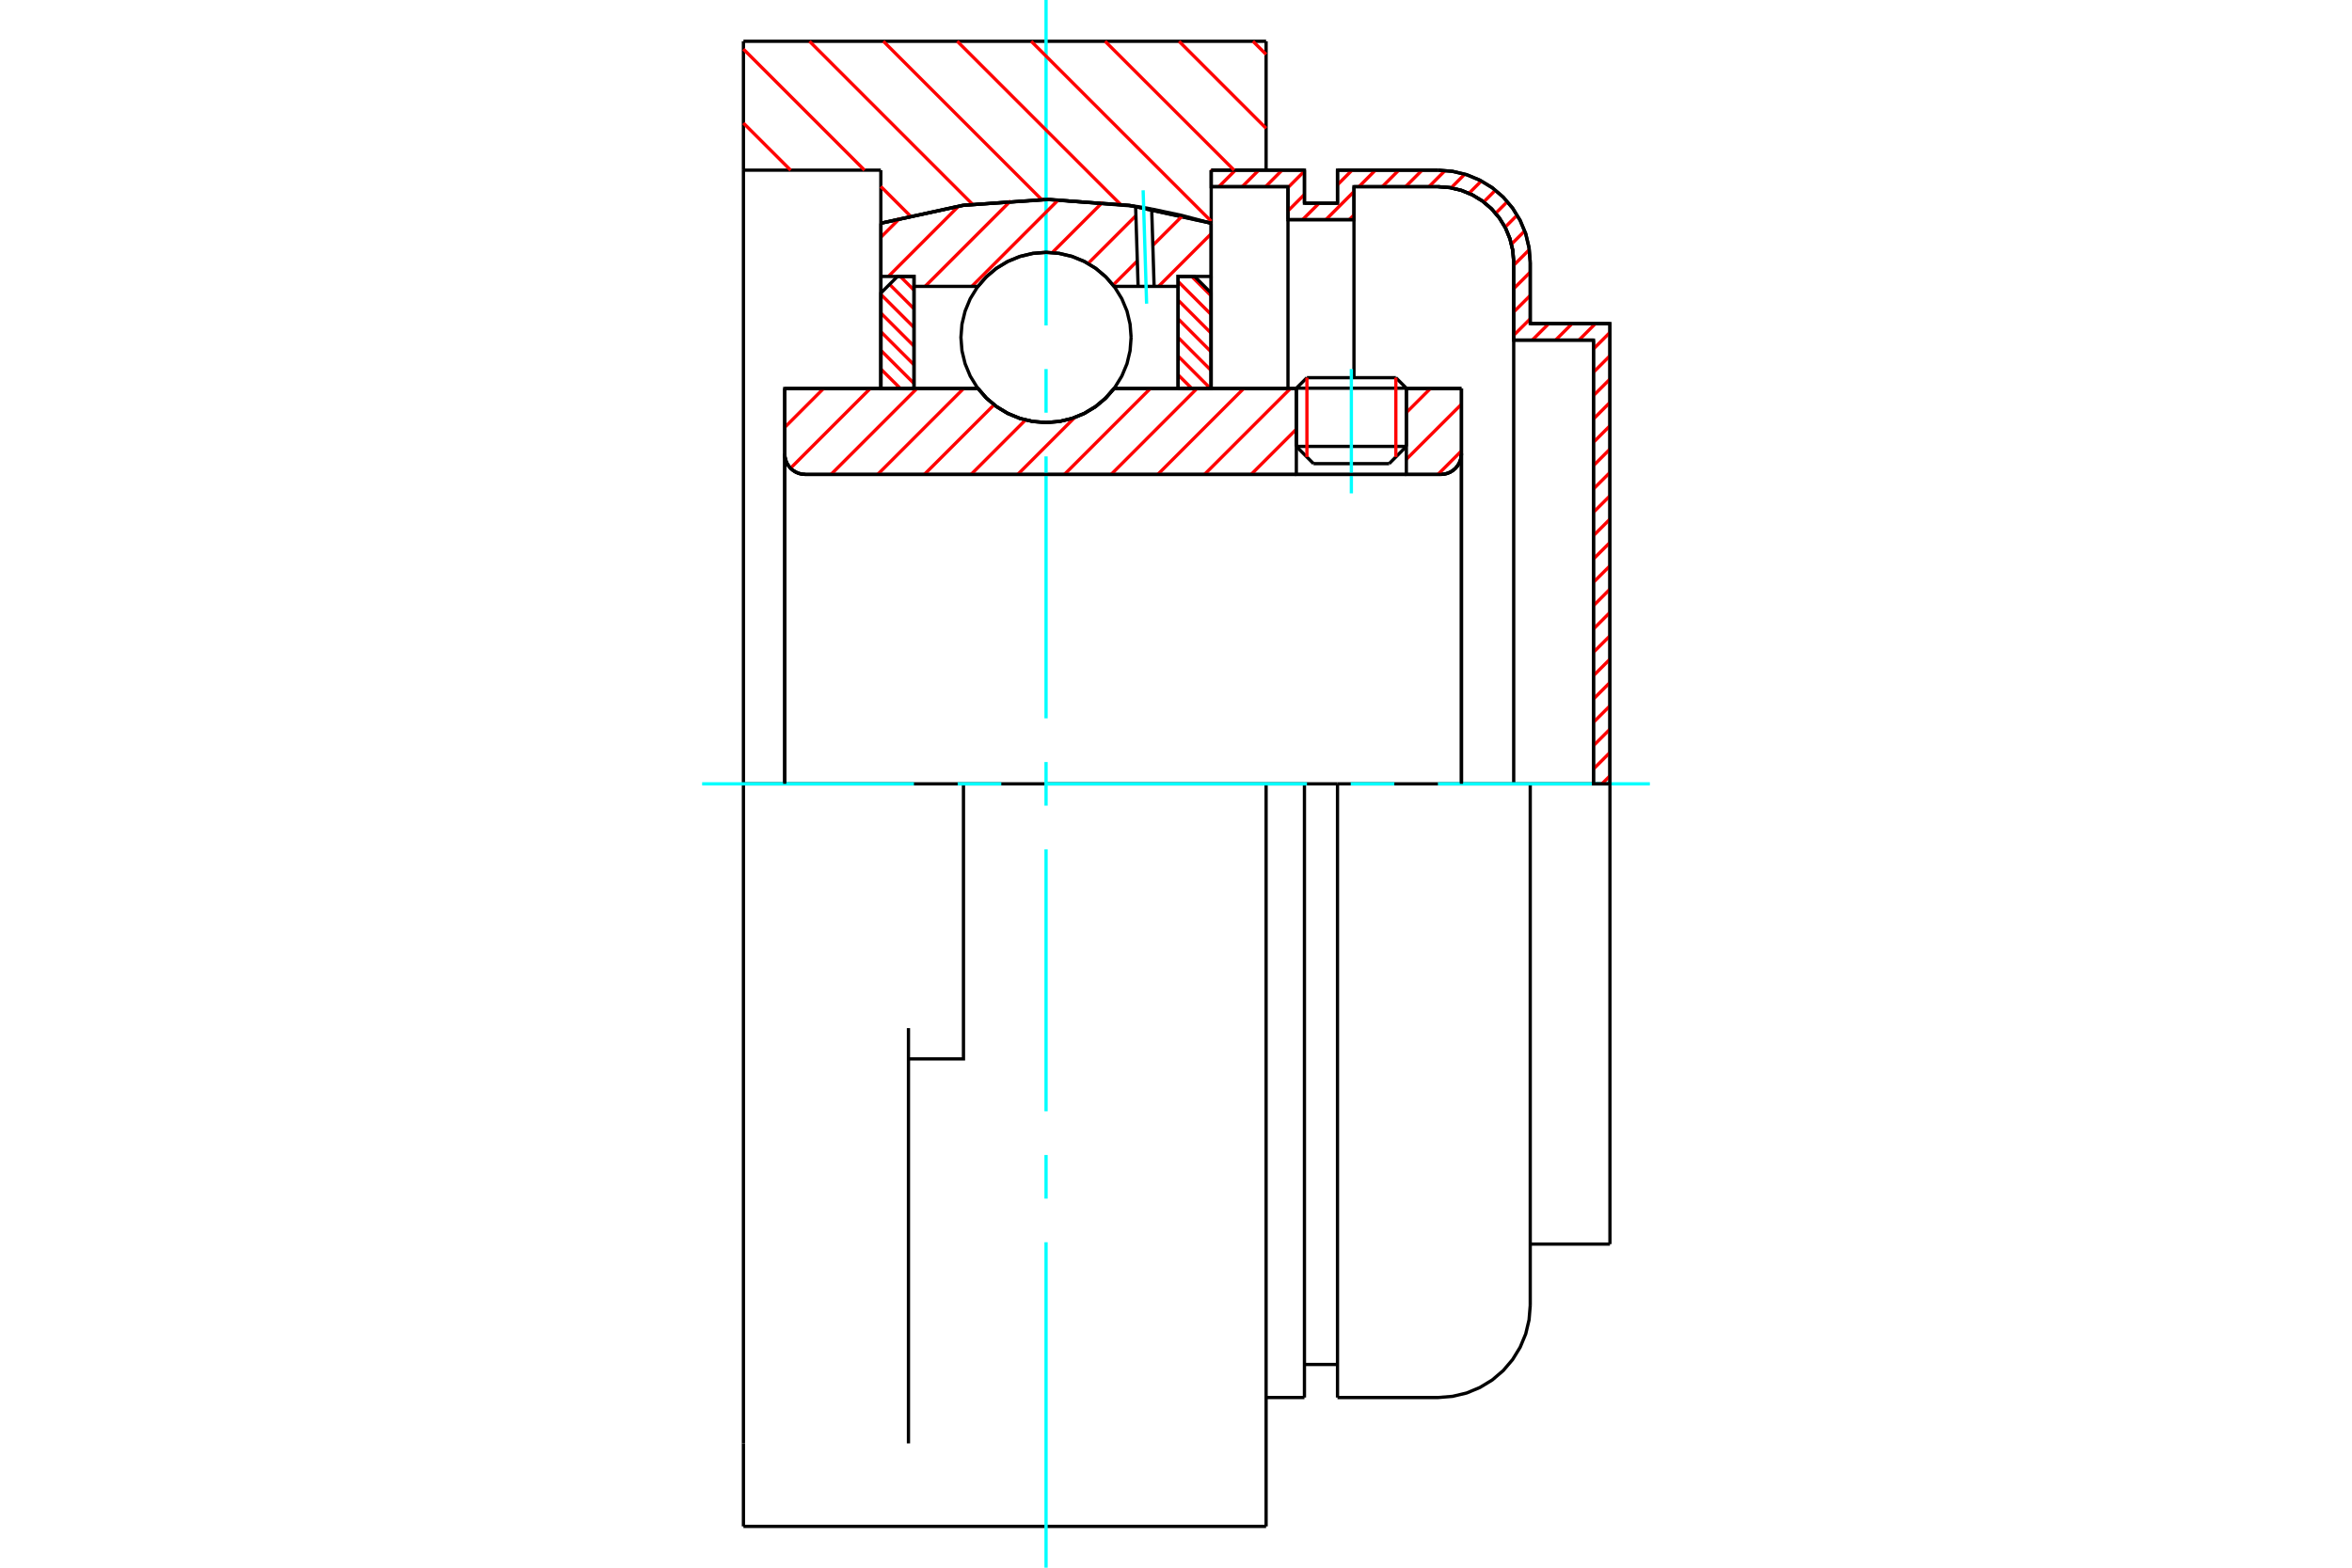 <?xml version="1.0" standalone="no"?>
<!DOCTYPE svg PUBLIC "-//W3C//DTD SVG 1.1//EN"
	"http://www.w3.org/Graphics/SVG/1.1/DTD/svg11.dtd">
<svg xmlns="http://www.w3.org/2000/svg" height="100%" width="100%" viewBox="0 0 36000 24000">
	<rect x="-1800" y="-1200" width="39600" height="26400" style="fill:#FFF"/>
	<g style="fill:none; fill-rule:evenodd" transform="matrix(1 0 0 1 0 0)">
		<g style="fill:none; stroke:#000; stroke-width:50; shape-rendering:geometricPrecision">
			<line x1="21526" y1="5943" x2="19842" y2="5943"/>
			<line x1="20004" y1="5782" x2="21365" y2="5782"/>
			<line x1="19842" y1="6834" x2="21526" y2="6834"/>
			<line x1="21263" y1="7098" x2="20105" y2="7098"/>
			<polyline points="22053,7263 22102,7259 22150,7248 22196,7229 22238,7203 22276,7171 22308,7133 22334,7091 22353,7045 22365,6997 22369,6947"/>
			<line x1="22369" y1="5947" x2="22369" y2="6947"/>
			<line x1="21526" y1="5947" x2="22369" y2="5947"/>
			<line x1="17053" y1="5947" x2="19842" y2="5947"/>
			<polyline points="14969,5947 15101,6098 15256,6227 15428,6331 15614,6407 15810,6453 16011,6468 16211,6453 16407,6407 16593,6331 16766,6227 16920,6098 17053,5947"/>
			<line x1="12011" y1="5947" x2="14969" y2="5947"/>
			<line x1="12011" y1="6947" x2="12011" y2="5947"/>
			<polyline points="12011,6947 12015,6997 12026,7045 12045,7091 12071,7133 12103,7171 12141,7203 12183,7229 12229,7248 12277,7259 12326,7263"/>
			<line x1="22053" y1="7263" x2="12326" y2="7263"/>
			<line x1="22369" y1="6947" x2="22369" y2="12000"/>
			<line x1="12011" y1="6947" x2="12011" y2="12000"/>
			<line x1="20004" y1="5782" x2="19842" y2="5943"/>
			<line x1="21526" y1="5943" x2="21365" y2="5782"/>
			<line x1="21263" y1="7098" x2="21526" y2="6834"/>
			<line x1="19842" y1="6834" x2="20105" y2="7098"/>
			<line x1="19842" y1="5943" x2="19842" y2="6834"/>
			<line x1="21526" y1="6834" x2="21526" y2="5943"/>
			<polyline points="22053,7263 22102,7259 22150,7248 22196,7229 22238,7203 22276,7171 22308,7133 22334,7091 22353,7045 22365,6997 22369,6947"/>
			<polyline points="12011,6947 12015,6997 12026,7045 12045,7091 12071,7133 12103,7171 12141,7203 12183,7229 12229,7248 12277,7259 12326,7263"/>
			<line x1="14747" y1="12000" x2="11379" y2="12000"/>
			<line x1="19379" y1="12000" x2="14747" y2="12000"/>
			<line x1="13482" y1="2605" x2="11379" y2="2605"/>
			<line x1="13482" y1="3417" x2="13482" y2="2605"/>
			<polyline points="18539,3417 17288,3144 16011,3053 14733,3144 13482,3417"/>
			<line x1="18539" y1="2605" x2="18539" y2="3417"/>
			<line x1="19379" y1="632" x2="19379" y2="2605"/>
			<line x1="11379" y1="632" x2="19379" y2="632"/>
			<line x1="11379" y1="2605" x2="11379" y2="632"/>
			<line x1="19379" y1="12000" x2="19379" y2="23368"/>
			<line x1="18539" y1="3417" x2="18539" y2="5946"/>
			<line x1="11379" y1="23368" x2="11379" y2="22097"/>
			<line x1="13482" y1="5946" x2="13482" y2="3417"/>
			<line x1="11379" y1="12000" x2="11379" y2="2605"/>
			<polyline points="11379,22097 11379,15740 11379,12000"/>
			<line x1="13905" y1="22097" x2="13905" y2="15740"/>
			<polyline points="13905,16211 14747,16211 14747,12000"/>
			<line x1="11379" y1="23368" x2="19379" y2="23368"/>
			<line x1="24390" y1="12000" x2="24390" y2="5207"/>
			<line x1="24642" y1="4954" x2="24642" y2="12000"/>
			<line x1="23422" y1="4954" x2="24642" y2="4954"/>
			<line x1="23422" y1="4014" x2="23422" y2="4954"/>
			<polyline points="23422,4014 23404,3794 23353,3579 23268,3375 23152,3186 23009,3018 22841,2874 22652,2759 22448,2674 22233,2623 22012,2605"/>
			<line x1="20472" y1="2605" x2="22012" y2="2605"/>
			<line x1="20472" y1="3111" x2="20472" y2="2605"/>
			<line x1="19966" y1="3111" x2="20472" y2="3111"/>
			<line x1="19966" y1="2605" x2="19966" y2="3111"/>
			<line x1="18539" y1="2605" x2="19966" y2="2605"/>
			<line x1="19714" y1="2858" x2="18539" y2="2858"/>
			<line x1="19714" y1="3363" x2="19714" y2="2858"/>
			<line x1="20724" y1="3363" x2="19714" y2="3363"/>
			<line x1="20724" y1="2858" x2="20724" y2="3363"/>
			<line x1="22012" y1="2858" x2="20724" y2="2858"/>
			<polyline points="23169,4014 23155,3834 23112,3657 23043,3489 22948,3335 22830,3197 22692,3079 22537,2984 22370,2915 22193,2872 22012,2858"/>
			<line x1="23169" y1="5207" x2="23169" y2="4014"/>
			<line x1="24390" y1="5207" x2="23169" y2="5207"/>
			<line x1="19966" y1="12000" x2="19379" y2="12000"/>
			<line x1="20472" y1="12000" x2="19966" y2="12000"/>
			<line x1="22012" y1="12000" x2="20472" y2="12000"/>
			<line x1="23422" y1="12000" x2="22012" y2="12000"/>
			<line x1="24642" y1="12000" x2="23422" y2="12000"/>
			<line x1="23169" y1="12000" x2="23169" y2="5207"/>
			<line x1="20724" y1="5782" x2="20724" y2="3363"/>
			<line x1="19714" y1="5943" x2="19714" y2="3363"/>
			<line x1="19966" y1="12000" x2="19966" y2="21395"/>
			<line x1="20472" y1="12000" x2="20472" y2="21395"/>
			<line x1="23422" y1="12000" x2="23422" y2="19986"/>
			<line x1="24642" y1="12000" x2="24642" y2="19046"/>
			<polyline points="23169,4014 23155,3834 23112,3657 23043,3489 22948,3335 22830,3197 22692,3079 22537,2984 22370,2915 22193,2872 22012,2858"/>
			<line x1="19966" y1="20889" x2="20472" y2="20889"/>
			<polyline points="20472,21395 22012,21395 22233,21377 22448,21326 22652,21241 22841,21126 23009,20982 23152,20814 23268,20625 23353,20421 23404,20206 23422,19986"/>
			<line x1="23422" y1="19046" x2="24642" y2="19046"/>
			<line x1="19379" y1="21395" x2="19966" y2="21395"/>
		</g>
		<g style="fill:none; stroke:#0FF; stroke-width:50; shape-rendering:geometricPrecision">
			<line x1="20684" y1="7553" x2="20684" y2="5650"/>
			<line x1="16011" y1="24000" x2="16011" y2="19018"/>
			<line x1="16011" y1="18350" x2="16011" y2="17682"/>
			<line x1="16011" y1="17013" x2="16011" y2="13003"/>
			<line x1="16011" y1="12334" x2="16011" y2="11666"/>
			<line x1="16011" y1="10997" x2="16011" y2="6987"/>
			<line x1="16011" y1="6318" x2="16011" y2="5650"/>
			<line x1="16011" y1="4982" x2="16011" y2="0"/>
			<line x1="10747" y1="12000" x2="13989" y2="12000"/>
			<line x1="14658" y1="12000" x2="15326" y2="12000"/>
			<line x1="15995" y1="12000" x2="20005" y2="12000"/>
			<line x1="20674" y1="12000" x2="21342" y2="12000"/>
			<line x1="22011" y1="12000" x2="25253" y2="12000"/>
		</g>
		<g style="fill:none; stroke:#F00; stroke-width:50; shape-rendering:geometricPrecision">
			<line x1="24642" y1="11877" x2="24520" y2="12000"/>
			<line x1="24642" y1="11520" x2="24390" y2="11773"/>
			<line x1="24642" y1="11163" x2="24390" y2="11415"/>
			<line x1="24642" y1="10805" x2="24390" y2="11058"/>
			<line x1="24642" y1="10448" x2="24390" y2="10701"/>
			<line x1="24642" y1="10091" x2="24390" y2="10344"/>
			<line x1="24642" y1="9734" x2="24390" y2="9986"/>
			<line x1="24642" y1="9376" x2="24390" y2="9629"/>
			<line x1="24642" y1="9019" x2="24390" y2="9272"/>
			<line x1="24642" y1="8662" x2="24390" y2="8914"/>
			<line x1="24642" y1="8305" x2="24390" y2="8557"/>
			<line x1="24642" y1="7947" x2="24390" y2="8200"/>
			<line x1="24642" y1="7590" x2="24390" y2="7843"/>
			<line x1="24642" y1="7233" x2="24390" y2="7485"/>
			<line x1="24642" y1="6875" x2="24390" y2="7128"/>
			<line x1="24642" y1="6518" x2="24390" y2="6771"/>
			<line x1="24642" y1="6161" x2="24390" y2="6414"/>
			<line x1="24642" y1="5804" x2="24390" y2="6056"/>
			<line x1="24642" y1="5446" x2="24390" y2="5699"/>
			<line x1="24642" y1="5089" x2="24390" y2="5342"/>
			<line x1="24420" y1="4954" x2="24167" y2="5207"/>
			<line x1="24063" y1="4954" x2="23810" y2="5207"/>
			<line x1="23706" y1="4954" x2="23453" y2="5207"/>
			<line x1="23422" y1="4881" x2="23169" y2="5133"/>
			<line x1="23422" y1="4523" x2="23169" y2="4776"/>
			<line x1="23422" y1="4166" x2="23169" y2="4419"/>
			<line x1="23408" y1="3822" x2="23169" y2="4061"/>
			<line x1="23337" y1="3536" x2="23135" y2="3738"/>
			<line x1="23222" y1="3293" x2="23037" y2="3479"/>
			<line x1="23072" y1="3087" x2="22893" y2="3265"/>
			<line x1="22889" y1="2912" x2="22709" y2="3092"/>
			<line x1="22673" y1="2771" x2="22485" y2="2959"/>
			<line x1="22420" y1="2666" x2="22211" y2="2876"/>
			<line x1="22120" y1="2610" x2="21872" y2="2858"/>
			<line x1="21767" y1="2605" x2="21514" y2="2858"/>
			<line x1="21410" y1="2605" x2="21157" y2="2858"/>
			<line x1="20724" y1="3291" x2="20652" y2="3363"/>
			<line x1="21052" y1="2605" x2="20800" y2="2858"/>
			<line x1="20724" y1="2933" x2="20294" y2="3363"/>
			<line x1="20695" y1="2605" x2="20472" y2="2829"/>
			<line x1="20190" y1="3111" x2="19937" y2="3363"/>
			<line x1="19966" y1="2977" x2="19714" y2="3229"/>
			<line x1="19966" y1="2619" x2="19714" y2="2872"/>
			<line x1="19623" y1="2605" x2="19371" y2="2858"/>
			<line x1="19266" y1="2605" x2="19013" y2="2858"/>
			<line x1="18909" y1="2605" x2="18656" y2="2858"/>
			<line x1="18551" y1="2605" x2="18539" y2="2618"/>
		</g>
		<g style="fill:none; stroke:#000; stroke-width:50; shape-rendering:geometricPrecision">
			<polyline points="18539,2605 19966,2605 19966,3111 20472,3111 20472,2605 22012,2605"/>
			<polyline points="23422,4014 23404,3794 23353,3579 23268,3375 23152,3186 23009,3018 22841,2874 22652,2759 22448,2674 22233,2623 22012,2605"/>
			<polyline points="23422,4014 23422,4954 24642,4954 24642,12000 24390,12000 24390,5207 23169,5207 23169,4014 23155,3834 23112,3657 23043,3489 22948,3335 22830,3197 22692,3079 22537,2984 22370,2915 22193,2872 22012,2858 20724,2858 20724,3363 19714,3363 19714,2858 18539,2858 18539,2605"/>
		</g>
		<g style="fill:none; stroke:#F00; stroke-width:50; shape-rendering:geometricPrecision">
			<line x1="19178" y1="632" x2="19379" y2="833"/>
			<line x1="18047" y1="632" x2="19379" y2="1964"/>
			<line x1="16915" y1="632" x2="18889" y2="2605"/>
			<line x1="15784" y1="632" x2="18539" y2="3387"/>
			<line x1="14652" y1="632" x2="17151" y2="3130"/>
			<line x1="13521" y1="632" x2="15946" y2="3057"/>
			<line x1="12390" y1="632" x2="14886" y2="3128"/>
			<line x1="11379" y1="752" x2="13232" y2="2605"/>
			<line x1="13482" y1="2855" x2="13929" y2="3302"/>
			<line x1="11379" y1="1884" x2="12101" y2="2605"/>
		</g>
		<g style="fill:none; stroke:#000; stroke-width:50; shape-rendering:geometricPrecision">
			<polyline points="18539,3417 17288,3144 16011,3053 14733,3144 13482,3417"/>
		</g>
		<g style="fill:none; stroke:#F00; stroke-width:50; shape-rendering:geometricPrecision">
			<line x1="21365" y1="5782" x2="21365" y2="6996"/>
			<line x1="20004" y1="6996" x2="20004" y2="5782"/>
			<line x1="13484" y1="5937" x2="13495" y2="5947"/>
			<line x1="13484" y1="5651" x2="13781" y2="5947"/>
			<line x1="13484" y1="5365" x2="13990" y2="5871"/>
			<line x1="13484" y1="5080" x2="13990" y2="5585"/>
			<line x1="13484" y1="4794" x2="13990" y2="5299"/>
			<line x1="13484" y1="4508" x2="13990" y2="5013"/>
			<line x1="13616" y1="4353" x2="13990" y2="4727"/>
			<line x1="13780" y1="4232" x2="13990" y2="4442"/>
		</g>
		<g style="fill:none; stroke:#000; stroke-width:50; shape-rendering:geometricPrecision">
			<polyline points="13990,5947 13990,4232 13737,4232 13484,4485 13484,5947 13990,5947"/>
		</g>
		<g style="fill:none; stroke:#F00; stroke-width:50; shape-rendering:geometricPrecision">
			<line x1="18241" y1="4232" x2="18537" y2="4528"/>
			<line x1="18032" y1="4309" x2="18537" y2="4814"/>
			<line x1="18032" y1="4594" x2="18537" y2="5100"/>
			<line x1="18032" y1="4880" x2="18537" y2="5386"/>
			<line x1="18032" y1="5166" x2="18537" y2="5671"/>
			<line x1="18032" y1="5452" x2="18527" y2="5947"/>
			<line x1="18032" y1="5738" x2="18241" y2="5947"/>
		</g>
		<g style="fill:none; stroke:#000; stroke-width:50; shape-rendering:geometricPrecision">
			<polyline points="18032,5947 18032,4232 18284,4232 18537,4485 18537,5947 18032,5947"/>
			<polyline points="17313,5166 17297,4962 17250,4763 17171,4574 17064,4400 16932,4245 16776,4112 16602,4005 16413,3927 16214,3879 16011,3863 15807,3879 15608,3927 15419,4005 15245,4112 15090,4245 14957,4400 14850,4574 14772,4763 14724,4962 14708,5166 14724,5370 14772,5568 14850,5757 14957,5931 15090,6087 15245,6220 15419,6326 15608,6405 15807,6452 16011,6468 16214,6452 16413,6405 16602,6326 16776,6220 16932,6087 17064,5931 17171,5757 17250,5568 17297,5370 17313,5166"/>
		</g>
		<g style="fill:none; stroke:#F00; stroke-width:50; shape-rendering:geometricPrecision">
			<line x1="18537" y1="3580" x2="17733" y2="4384"/>
			<line x1="18100" y1="3303" x2="17645" y2="3757"/>
			<line x1="17408" y1="3995" x2="17037" y2="4365"/>
			<line x1="17387" y1="3301" x2="16654" y2="4034"/>
			<line x1="16877" y1="3096" x2="16106" y2="3867"/>
			<line x1="16203" y1="3056" x2="14875" y2="4384"/>
			<line x1="15471" y1="3073" x2="14160" y2="4384"/>
			<line x1="14674" y1="3155" x2="13598" y2="4232"/>
			<line x1="13774" y1="3341" x2="13484" y2="3631"/>
		</g>
		<g style="fill:none; stroke:#000; stroke-width:50; shape-rendering:geometricPrecision">
			<polyline points="13484,5947 13484,4232 13484,3417"/>
			<polyline points="17382,3158 16075,3053 14766,3140 13484,3417"/>
			<polyline points="17628,3200 17506,3178 17382,3158"/>
			<polyline points="18537,3417 18086,3297 17628,3200"/>
			<polyline points="18537,3417 18537,4232 18032,4232 18032,4384 18032,5947"/>
			<polyline points="18032,4384 17665,4384 17420,4384 17053,4384 16920,4233 16766,4104 16593,4001 16407,3925 16211,3879 16011,3863 15810,3879 15614,3925 15428,4001 15256,4104 15101,4233 14969,4384 13990,4384 13990,5947"/>
			<polyline points="13990,4384 13990,4232 13484,4232"/>
			<line x1="18537" y1="4232" x2="18537" y2="5947"/>
		</g>
		<g style="fill:none; stroke:#0FF; stroke-width:50; shape-rendering:geometricPrecision">
			<line x1="17550" y1="4649" x2="17497" y2="2913"/>
		</g>
		<g style="fill:none; stroke:#000; stroke-width:50; shape-rendering:geometricPrecision">
			<line x1="17420" y1="4384" x2="17382" y2="3158"/>
			<line x1="17665" y1="4384" x2="17628" y2="3200"/>
		</g>
		<g style="fill:none; stroke:#F00; stroke-width:50; shape-rendering:geometricPrecision">
			<line x1="22369" y1="6903" x2="22009" y2="7263"/>
			<line x1="22369" y1="6189" x2="21526" y2="7031"/>
			<line x1="21895" y1="5947" x2="21526" y2="6316"/>
			<line x1="19842" y1="6571" x2="19150" y2="7263"/>
			<line x1="19752" y1="5947" x2="18436" y2="7263"/>
			<line x1="19037" y1="5947" x2="17721" y2="7263"/>
			<line x1="18322" y1="5947" x2="17007" y2="7263"/>
			<line x1="17608" y1="5947" x2="16292" y2="7263"/>
			<line x1="16449" y1="6392" x2="15578" y2="7263"/>
			<line x1="15696" y1="6430" x2="14863" y2="7263"/>
			<line x1="15215" y1="6197" x2="14148" y2="7263"/>
			<line x1="14750" y1="5947" x2="13434" y2="7263"/>
			<line x1="14035" y1="5947" x2="12719" y2="7263"/>
			<line x1="13321" y1="5947" x2="12100" y2="7168"/>
			<line x1="12606" y1="5947" x2="12011" y2="6543"/>
		</g>
		<g style="fill:none; stroke:#000; stroke-width:50; shape-rendering:geometricPrecision">
			<line x1="22369" y1="12000" x2="22369" y2="5947"/>
			<polyline points="22053,7263 22102,7259 22150,7248 22196,7229 22238,7203 22276,7171 22308,7133 22334,7091 22353,7045 22365,6997 22369,6947"/>
			<polyline points="22053,7263 21526,7263 21526,5947"/>
			<polyline points="21526,7263 19842,7263 19842,5947"/>
			<line x1="19842" y1="7263" x2="12326" y2="7263"/>
			<polyline points="12011,6947 12015,6997 12026,7045 12045,7091 12071,7133 12103,7171 12141,7203 12183,7229 12229,7248 12277,7259 12326,7263"/>
			<polyline points="12011,6947 12011,5947 12516,5947 14969,5947 15101,6098 15256,6227 15428,6331 15614,6407 15810,6453 16011,6468 16211,6453 16407,6407 16593,6331 16766,6227 16920,6098 17053,5947 19842,5947"/>
			<line x1="21526" y1="5947" x2="22369" y2="5947"/>
			<line x1="12011" y1="12000" x2="12011" y2="6947"/>
		</g>
	</g>
</svg>
